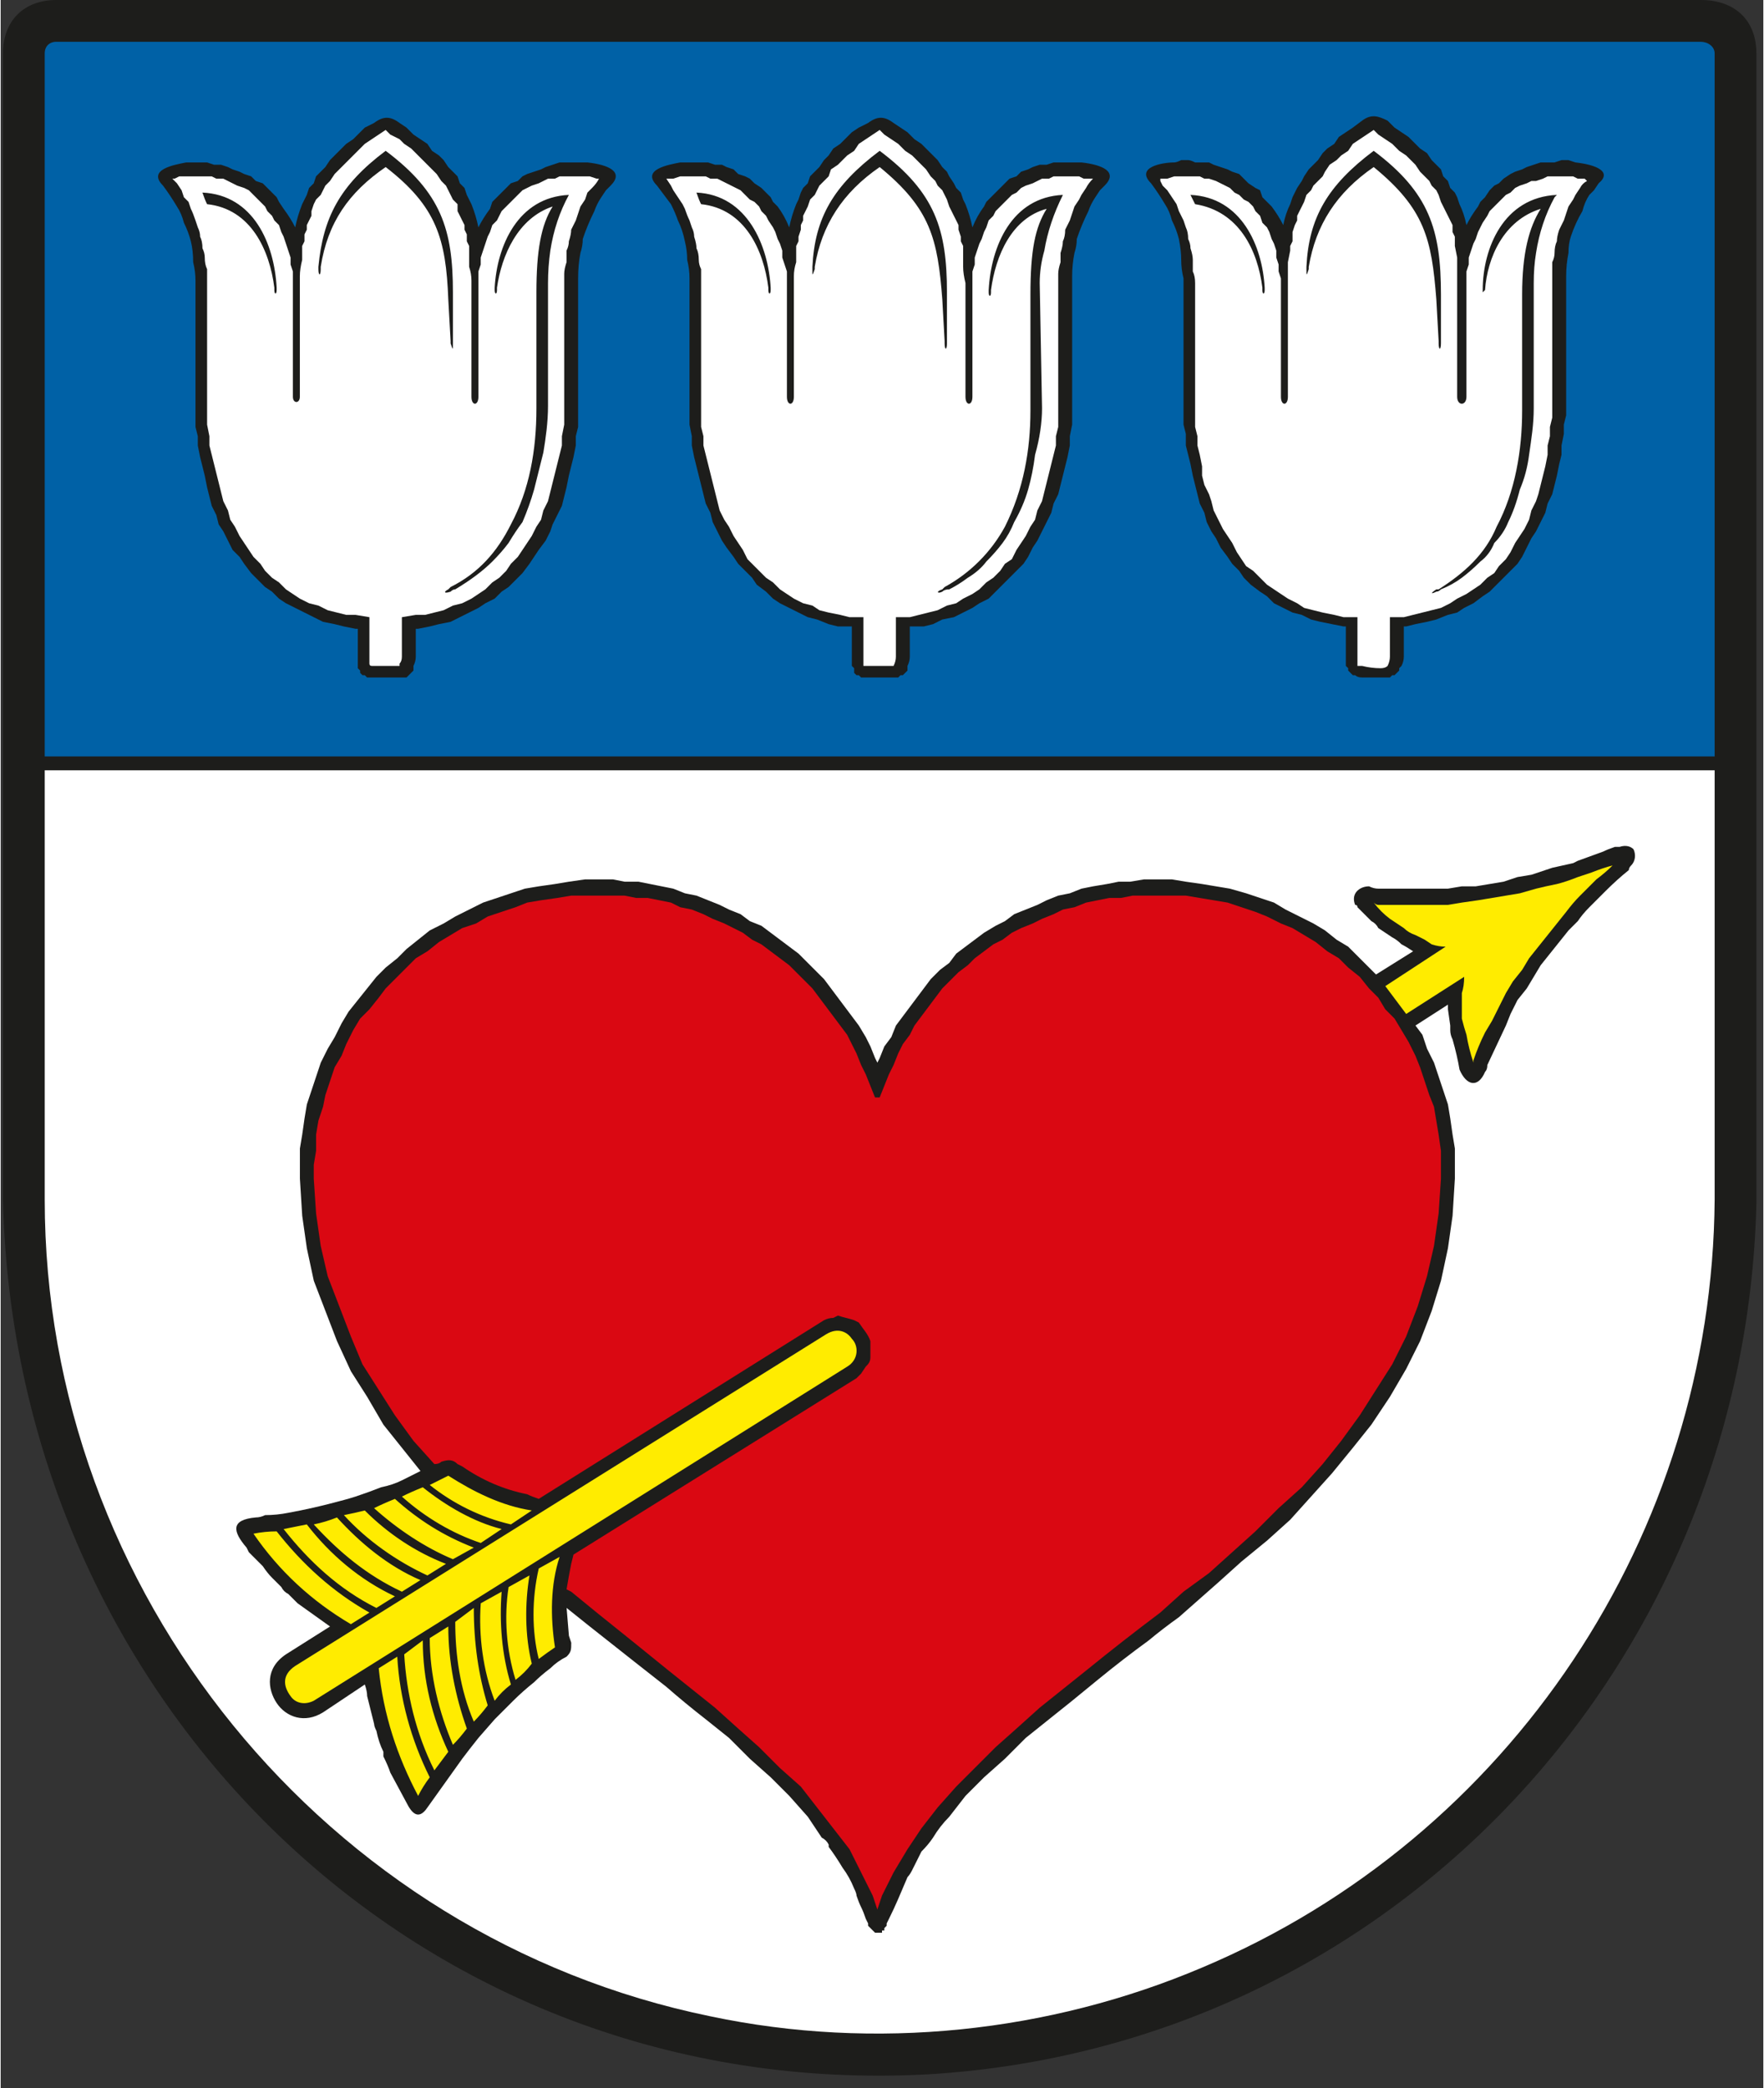 <svg version="1.2" xmlns="http://www.w3.org/2000/svg" viewBox="0 0 76 90" width="300" height="355">
	<rect x="0" y="0" width="76" height="90" fill="#333333" stroke="none"/>
	<title>Liptal-znak-logotyp2-svg</title>
	<style>
		.s0 { fill: #1d1d1b } 
		.s1 { fill: #0061a6 } 
		.s2 { fill: #da0812 } 
		.s3 { fill: #ffffff } 
		.s4 { fill: #ffec00 } 
	</style>
	<path id="Layer" fill-rule="evenodd" class="s0" d="m0.1 2.3c0-1.4 0.9-2.3 2.3-2.3h70.9c1.5 0 2.4 0.9 2.4 2.3v49.6c-0.5 19.9-15.7 36.3-35.7 37.5c-21.9 1.2-39.4-16-39.9-37.7c0 0 0-49.4 0-49.4z" />
	<path id="Layer" fill-rule="evenodd" class="s1" d="m1.9 32.6v-30.3c0-0.3 0.2-0.5 0.5-0.5h70.9c0.3 0 0.6 0.2 0.6 0.5v30.3c0 0-72 0-72 0zm32.4-23.8q-0.2 0.5-0.3 1q-0.2-0.5-0.5-0.9l-0.2-0.2l-0.1-0.2l-0.2-0.2l-0.2-0.2l-0.3-0.2l-0.2-0.2l-0.2-0.1l-0.3-0.1l-0.2-0.2l-0.3-0.1l-0.2-0.1h-0.3l-0.3-0.1h-0.3q-0.1 0-0.3 0q-0.1 0-0.3 0q-0.1 0-0.3 0c-0.5 0.1-1.7 0.3-1 1q0.3 0.4 0.6 0.8q0.2 0.4 0.3 0.7q0.2 0.4 0.3 0.9q0.1 0.4 0.1 0.8q0.1 0.4 0.1 0.8v5v0.5v0.4v0.4l0.1 0.5v0.4l0.1 0.5l0.1 0.4l0.1 0.4l0.1 0.4l0.1 0.4l0.1 0.4l0.2 0.4l0.1 0.4l0.2 0.4l0.2 0.4l0.2 0.3l0.3 0.4l0.2 0.3l0.3 0.3l0.3 0.3l0.2 0.3l0.4 0.3l0.3 0.3l0.3 0.2l0.4 0.2l0.4 0.2l0.4 0.2l0.4 0.1l0.5 0.2l0.4 0.1h0.5h0.1q0 0.8 0 1.5q0 0.1 0 0.2l0.1 0.1v0.2l0.1 0.1h0.1l0.1 0.1q0.1 0 0.3 0q0.5 0 1 0h0.2h0.1l0.1-0.1h0.1l0.1-0.1l0.1-0.1v-0.1v-0.1q0.1-0.2 0.1-0.4v-1.3h0.1h0.5l0.4-0.1l0.4-0.2l0.5-0.1l0.4-0.2l0.4-0.2l0.3-0.2l0.4-0.2l0.3-0.3l0.3-0.3l0.3-0.3l0.3-0.3l0.3-0.3l0.2-0.3l0.2-0.4l0.2-0.3l0.2-0.4l0.2-0.4l0.2-0.4l0.1-0.4l0.2-0.4l0.1-0.4l0.1-0.4l0.1-0.4l0.1-0.4l0.1-0.5v-0.4l0.1-0.5v-0.4v-0.4v-0.5v-4.8q0-0.1 0-0.3q0-0.5 0.1-1q0.1-0.3 0.1-0.6q0.2-0.6 0.5-1.2q0.1-0.3 0.3-0.6l0.2-0.3l0.2-0.2c0.6-0.6-0.1-0.9-1-1h-0.3h-0.3h-0.3h-0.3l-0.3 0.1h-0.3l-0.3 0.1l-0.2 0.1l-0.3 0.1l-0.2 0.2l-0.3 0.1l-0.2 0.2l-0.2 0.2l-0.2 0.2l-0.2 0.2l-0.2 0.2l-0.1 0.2q-0.3 0.4-0.5 0.9q-0.1-0.5-0.3-1l-0.1-0.2l-0.1-0.3l-0.2-0.2l-0.1-0.2l-0.2-0.3l-0.1-0.2l-0.2-0.2l-0.2-0.3l-0.2-0.2l-0.3-0.3l-0.2-0.2l-0.3-0.2l-0.3-0.3l-0.3-0.2l-0.3-0.2c-0.4-0.3-0.7-0.3-1.1 0l-0.4 0.2l-0.3 0.2l-0.3 0.3l-0.2 0.2l-0.3 0.2l-0.2 0.3l-0.2 0.2l-0.2 0.3l-0.2 0.2l-0.2 0.2l-0.1 0.3l-0.2 0.2l-0.1 0.2l-0.1 0.3zm21.3 0q-0.2 0.4-0.3 0.9q-0.2-0.4-0.5-0.8l-0.2-0.2l-0.2-0.2l-0.1-0.3l-0.2-0.1l-0.3-0.2l-0.2-0.2l-0.2-0.2l-0.3-0.1l-0.2-0.1l-0.3-0.1l-0.3-0.1l-0.2-0.1h-0.3h-0.3q-0.2-0.1-0.3-0.1q-0.2 0-0.3 0q-0.2 0.1-0.3 0.1c-0.5 0-1.7 0.2-1 0.9q0.3 0.4 0.6 0.9q0.2 0.3 0.3 0.7q0.2 0.4 0.3 0.8q0.1 0.5 0.1 0.9q0 0.4 0.1 0.8v5v0.4v0.5v0.4l0.1 0.4v0.5l0.1 0.4l0.1 0.4l0.1 0.5l0.1 0.4l0.1 0.4l0.1 0.4l0.2 0.4l0.1 0.4l0.2 0.4l0.2 0.3l0.2 0.4l0.3 0.4l0.2 0.3l0.3 0.3l0.2 0.3l0.3 0.3l0.4 0.3l0.3 0.2l0.3 0.3l0.4 0.2l0.4 0.2l0.4 0.1l0.4 0.2l0.4 0.1l0.5 0.1l0.5 0.1h0.1q0 0.7 0 1.4q0 0.2 0 0.3l0.1 0.1v0.1l0.1 0.1l0.1 0.1h0.1q0.1 0.1 0.3 0.1q0.5 0 1 0h0.2l0.1-0.1h0.1l0.1-0.1l0.1-0.1v-0.1l0.1-0.1q0.1-0.2 0.1-0.4v-1.3h0.1l0.4-0.1l0.5-0.1l0.4-0.1l0.5-0.2l0.4-0.1l0.3-0.2l0.4-0.2l0.4-0.3l0.3-0.2l0.3-0.3l0.3-0.3l0.3-0.3l0.3-0.3l0.2-0.3l0.2-0.4l0.2-0.4l0.2-0.3l0.2-0.4l0.2-0.4l0.1-0.4l0.2-0.4l0.1-0.4l0.1-0.4l0.1-0.5l0.1-0.4v-0.4l0.1-0.5v-0.4l0.1-0.4v-0.5v-0.4v-4.8q0-0.1 0-0.3q0-0.5 0.1-1q0-0.4 0.1-0.7q0.2-0.6 0.5-1.1q0.1-0.4 0.3-0.7l0.2-0.2l0.2-0.3c0.6-0.5-0.1-0.8-1-0.9l-0.3-0.1h-0.3l-0.3 0.1h-0.3h-0.3l-0.3 0.1l-0.3 0.1l-0.2 0.1l-0.3 0.1l-0.2 0.1l-0.3 0.2l-0.2 0.2l-0.2 0.1l-0.2 0.2l-0.2 0.3l-0.2 0.2l-0.1 0.2q-0.3 0.4-0.5 0.8q-0.1-0.5-0.3-0.9l-0.1-0.3l-0.1-0.2l-0.2-0.2l-0.1-0.3l-0.2-0.2l-0.1-0.3l-0.2-0.2l-0.2-0.2l-0.2-0.3l-0.3-0.2l-0.2-0.2l-0.3-0.3l-0.3-0.2l-0.3-0.2l-0.3-0.3c-0.4-0.2-0.7-0.3-1.1 0l-0.4 0.3l-0.3 0.2l-0.3 0.2l-0.2 0.3l-0.3 0.2l-0.2 0.2l-0.2 0.3l-0.2 0.2l-0.2 0.2l-0.2 0.3l-0.1 0.2l-0.2 0.3l-0.1 0.2l-0.1 0.2zm-42.6 0q-0.2 0.5-0.3 1q-0.2-0.4-0.5-0.8l-0.2-0.3l-0.1-0.2l-0.2-0.2l-0.2-0.2l-0.2-0.2l-0.3-0.1l-0.2-0.2l-0.3-0.1l-0.2-0.1l-0.3-0.1l-0.2-0.1l-0.3-0.1h-0.3l-0.3-0.1q-0.1 0-0.3 0q-0.1 0-0.3 0q-0.1 0-0.3 0c-0.5 0.1-1.7 0.3-1 1q0.3 0.4 0.6 0.9q0.2 0.3 0.3 0.7q0.2 0.4 0.3 0.8q0.1 0.4 0.1 0.9q0.1 0.4 0.1 0.8v4.9v0.5v0.4v0.5l0.1 0.4v0.4l0.1 0.5l0.1 0.4l0.1 0.4l0.1 0.5l0.1 0.4l0.1 0.4l0.2 0.4l0.1 0.4l0.2 0.3l0.2 0.4l0.2 0.4l0.3 0.3l0.2 0.3l0.3 0.4l0.3 0.3l0.3 0.3l0.3 0.2l0.3 0.3l0.3 0.2l0.4 0.2l0.4 0.2l0.4 0.2l0.4 0.2l0.5 0.1l0.4 0.1l0.5 0.1h0.1q0 0.7 0 1.4q0 0.1 0 0.3l0.1 0.1v0.1l0.1 0.1h0.1l0.1 0.1q0.2 0 0.3 0q0.5 0 1 0h0.2h0.1h0.1l0.1-0.1l0.1-0.1l0.1-0.1v-0.1v-0.1q0.1-0.2 0.1-0.4v-1.2h0.1l0.5-0.1l0.4-0.1l0.5-0.1l0.4-0.2l0.4-0.2l0.4-0.2l0.3-0.2l0.4-0.2l0.3-0.3l0.3-0.2l0.3-0.3l0.3-0.3l0.3-0.4l0.2-0.3l0.2-0.3l0.3-0.4l0.2-0.4l0.1-0.3l0.2-0.4l0.2-0.4l0.1-0.4l0.1-0.4l0.1-0.5l0.1-0.4l0.1-0.4l0.1-0.5v-0.4l0.1-0.4v-0.5v-0.4v-0.5v-4.7q0-0.2 0-0.3q0-0.6 0.1-1.1q0.1-0.3 0.1-0.6q0.2-0.6 0.5-1.2q0.1-0.3 0.3-0.6l0.2-0.3l0.2-0.2c0.6-0.6-0.1-0.9-1-1h-0.3h-0.3h-0.3h-0.3l-0.3 0.1l-0.3 0.1l-0.2 0.1l-0.3 0.1l-0.3 0.1l-0.2 0.1l-0.2 0.2l-0.3 0.1l-0.2 0.2l-0.2 0.2l-0.2 0.2l-0.2 0.2l-0.1 0.3q-0.3 0.4-0.5 0.8q-0.1-0.5-0.3-1l-0.1-0.2l-0.1-0.2l-0.1-0.3l-0.2-0.2l-0.1-0.3l-0.2-0.2l-0.2-0.2l-0.2-0.3l-0.2-0.2l-0.3-0.2l-0.2-0.3l-0.3-0.2l-0.3-0.2l-0.3-0.3l-0.3-0.2c-0.4-0.3-0.7-0.3-1.1 0l-0.4 0.2l-0.3 0.3l-0.2 0.2l-0.3 0.2l-0.3 0.3l-0.2 0.2l-0.2 0.2l-0.2 0.3l-0.2 0.2l-0.2 0.2l-0.1 0.3l-0.2 0.2l-0.1 0.3l-0.1 0.2z" />
	<path id="Layer" fill-rule="evenodd" class="s2" d="m45.8 39.2l0.5-0.1l0.5-0.2l0.5-0.1l0.5-0.1h0.5l0.5-0.1h0.5h0.5h0.6h0.7l0.6 0.1l0.6 0.1l0.6 0.1l0.6 0.2l0.6 0.2l0.5 0.2l0.6 0.3l0.5 0.2l0.5 0.3l0.5 0.3l0.5 0.4l0.5 0.3l0.4 0.4l0.5 0.4l0.4 0.5l0.4 0.4l0.3 0.5l0.4 0.4l0.3 0.5l0.3 0.5l0.3 0.6l0.2 0.5l0.2 0.6l0.2 0.6l0.2 0.5l0.1 0.6l0.1 0.6l0.1 0.7v0.6v0.6l-0.1 1.5l-0.2 1.4l-0.3 1.3l-0.4 1.3l-0.5 1.3l-0.6 1.2l-0.7 1.1l-0.7 1.1l-0.8 1.1l-0.8 1l-0.9 1l-1 0.9l-1 1l-1 0.9l-1 0.9l-1.1 0.8l-1 0.9q-1.6 1.2-3.2 2.5l-1 0.8l-1 0.8l-1 0.9l-0.9 0.8l-0.9 0.9l-0.8 0.8l-0.8 0.9l-0.7 0.9l-0.6 0.9l-0.6 1l-0.5 1l-0.2 0.6l-0.2-0.6l-0.5-1l-0.5-1l-0.7-0.9l-0.7-0.9l-0.7-0.9l-0.9-0.8l-0.9-0.9l-0.9-0.8l-1-0.9l-1-0.8l-1-0.8q-1.6-1.3-3.1-2.5l-1.1-0.9l-0.2-0.1q0.1-0.6 0.2-1.1l0.1-0.4l12.2-7.6l0.2-0.2l0.2-0.3c0.1-0.1 0.2-0.2 0.2-0.4v-0.3q0-0.2 0-0.4c-0.1-0.3-0.3-0.5-0.5-0.8l-0.2-0.1c-0.3-0.1-0.4-0.1-0.7-0.2l-0.2 0.1q-0.2 0-0.4 0.1l-12.3 7.7q-0.3-0.1-0.5-0.2q-1.5-0.3-2.8-1.2l-0.2-0.1c-0.2-0.2-0.4-0.2-0.7-0.1q-0.1 0.1-0.3 0.1l-0.9-1l-0.8-1.1l-0.7-1.1l-0.7-1.1l-0.5-1.2l-0.5-1.3l-0.5-1.3l-0.3-1.3l-0.2-1.4l-0.1-1.5v-0.6l0.1-0.6v-0.7l0.1-0.6l0.2-0.6l0.1-0.5l0.2-0.6l0.2-0.6l0.3-0.5l0.2-0.5l0.3-0.6l0.3-0.5l0.4-0.4l0.4-0.5l0.3-0.4l0.5-0.5l0.4-0.4l0.4-0.4l0.5-0.3l0.5-0.4l0.5-0.3l0.5-0.3l0.6-0.2l0.5-0.3l0.6-0.2l0.6-0.2l0.5-0.2l0.6-0.1l0.7-0.1l0.6-0.1h0.6h0.6h0.6h0.5l0.5 0.1h0.5l0.5 0.1l0.5 0.1l0.4 0.2l0.5 0.1l0.5 0.2l0.4 0.2l0.5 0.2l0.4 0.2l0.4 0.2l0.4 0.3l0.4 0.2l0.4 0.3l0.4 0.3l0.4 0.3l0.3 0.3l0.4 0.4l0.3 0.3l0.3 0.4l0.3 0.4l0.3 0.4l0.3 0.4l0.3 0.4l0.2 0.4l0.2 0.4l0.2 0.5l0.2 0.4l0.2 0.5l0.2 0.5h0.2l0.2-0.5l0.2-0.5l0.2-0.4l0.2-0.5l0.2-0.4l0.3-0.4l0.2-0.4l0.3-0.4l0.3-0.4l0.3-0.4l0.3-0.4l0.3-0.3l0.4-0.4l0.4-0.3l0.3-0.3l0.4-0.3l0.4-0.3l0.4-0.2l0.4-0.3l0.4-0.2l0.5-0.2l0.4-0.2l0.5-0.2z" />
	<path id="Layer" fill-rule="evenodd" class="s3" d="m73.9 51.7c-0.1 14.4-8.8 27.5-22.1 33.1c-6.6 2.8-14.1 3.6-21.2 2.1c-16.6-3.4-28.7-18.3-28.7-35.2v-18.5h72q0 9.2 0 18.5zm-6.1-14.5l-0.9 0.2l-0.9 0.3l-0.6 0.1l-0.6 0.2l-0.6 0.1l-0.6 0.1h-0.6l-0.6 0.1h-0.6h-0.6h-1.6q-0.1 0-0.2 0q-0.2 0-0.4-0.1c-0.4 0-0.8 0.3-0.6 0.8q0.1 0 0.1 0.1q0.1 0.1 0.2 0.2q0.2 0.2 0.4 0.4q0.2 0.1 0.3 0.3q0.3 0.2 0.6 0.4q0.2 0.1 0.4 0.3q0.2 0.1 0.5 0.3l-1.6 1l-0.3-0.3l-0.4-0.4l-0.5-0.5l-0.5-0.3l-0.5-0.4l-0.5-0.3l-0.6-0.3l-0.6-0.3l-0.5-0.3l-0.6-0.2l-0.6-0.2l-0.7-0.2l-0.6-0.1l-0.6-0.1l-0.7-0.1l-0.6-0.1h-0.7h-0.5l-0.6 0.1h-0.5l-0.5 0.1l-0.6 0.1l-0.5 0.1l-0.5 0.2l-0.5 0.1l-0.5 0.2l-0.4 0.2l-0.5 0.2l-0.5 0.2l-0.4 0.3l-0.4 0.2l-0.5 0.3l-0.4 0.3l-0.4 0.3l-0.4 0.3l-0.3 0.4l-0.4 0.3l-0.4 0.4l-0.3 0.4l-0.3 0.4l-0.3 0.4l-0.3 0.4l-0.3 0.4l-0.2 0.5l-0.3 0.4l-0.2 0.5l-0.1 0.2l-0.1-0.2l-0.2-0.5l-0.2-0.4l-0.3-0.5l-0.3-0.4l-0.3-0.4l-0.3-0.4l-0.3-0.4l-0.3-0.4l-0.4-0.4l-0.3-0.3l-0.4-0.4l-0.4-0.3l-0.4-0.3l-0.4-0.3l-0.4-0.3l-0.5-0.2l-0.4-0.3l-0.5-0.2l-0.4-0.2l-0.5-0.2l-0.5-0.2l-0.5-0.1l-0.5-0.2l-0.5-0.1l-0.5-0.1l-0.5-0.1h-0.6l-0.5-0.1h-0.6h-0.6l-0.7 0.1l-0.6 0.1l-0.7 0.1l-0.6 0.1l-0.6 0.2l-0.6 0.2l-0.6 0.2l-0.6 0.3l-0.6 0.3l-0.5 0.3l-0.6 0.3l-0.5 0.4l-0.5 0.4l-0.4 0.4l-0.5 0.4l-0.4 0.4l-0.4 0.5l-0.4 0.5l-0.4 0.5l-0.3 0.5l-0.3 0.6l-0.3 0.5l-0.3 0.6l-0.2 0.6l-0.2 0.6l-0.2 0.6l-0.1 0.6l-0.1 0.7l-0.1 0.6v0.7v0.6l0.1 1.6l0.2 1.4l0.3 1.4l0.5 1.3l0.5 1.3l0.6 1.3l0.7 1.1l0.7 1.2l0.8 1l0.8 1q-0.4 0.2-0.8 0.4q-0.4 0.2-0.9 0.3q-0.5 0.2-1.1 0.4q-0.3 0.1-0.7 0.2q-1.1 0.3-2.2 0.5q-0.5 0.1-1 0.1q-0.2 0.1-0.4 0.1c-1.1 0.1-1 0.6-0.4 1.3l0.1 0.2q0.3 0.3 0.6 0.6q0.2 0.3 0.4 0.5q0.2 0.2 0.4 0.4q0.1 0.2 0.3 0.3q0.2 0.2 0.4 0.4l1.4 1l-1.9 1.2c-0.9 0.6-0.8 1.5-0.4 2.1c0.4 0.6 1.2 0.9 2 0.4l1.8-1.2q0.1 0.3 0.1 0.5q0.1 0.4 0.2 0.8l0.1 0.4q0 0.1 0.1 0.3q0.1 0.5 0.3 0.9q0 0.1 0 0.2q0.2 0.4 0.3 0.7l0.7 1.3c0.2 0.4 0.5 0.8 0.9 0.2l0.5-0.7l0.5-0.7l0.5-0.7q0.3-0.4 0.7-0.9l0.7-0.8l0.8-0.8q0.4-0.4 0.9-0.8q0.3-0.3 0.7-0.6q0.3-0.3 0.7-0.5c0.2-0.2 0.2-0.3 0.2-0.6l-0.1-0.3l-0.1-1.2l1 0.8l1.9 1.5l1.4 1.1q0.8 0.7 1.7 1.4l1 0.8l0.9 0.9l0.9 0.8l0.8 0.8l0.8 0.9l0.6 0.9q0.2 0.1 0.3 0.3v0.1q0.3 0.4 0.6 0.9q0.3 0.4 0.5 0.9q0.1 0.2 0.1 0.3q0.1 0.3 0.2 0.5q0.1 0.2 0.2 0.5l0.1 0.2v0.1l0.1 0.1l0.1 0.1l0.1 0.1h0.1h0.1h0.1v-0.1h0.1v-0.1l0.1-0.1v-0.1l0.1-0.2c0.3-0.6 0.5-1.1 0.8-1.8q0.1-0.1 0.2-0.3l0.4-0.8q0.3-0.3 0.5-0.6q0.3-0.5 0.7-0.9l0.7-0.9l0.8-0.8l0.9-0.8l0.9-0.9l1-0.8l1-0.8l1.1-0.9q1.1-0.9 2.2-1.7q0.6-0.5 1.3-1q0.8-0.7 1.7-1.5l1-0.9l1.1-0.9l1-0.9l0.9-1l0.9-1l0.9-1.1l0.8-1l0.8-1.2l0.7-1.2l0.6-1.2l0.5-1.3l0.4-1.3l0.3-1.4l0.2-1.4l0.1-1.6v-0.6v-0.7l-0.1-0.6l-0.1-0.7l-0.1-0.6l-0.2-0.6l-0.2-0.6l-0.2-0.6l-0.3-0.6l-0.2-0.6l-0.3-0.4l1.4-0.9v0.2l0.1 0.7v0.2q0 0.2 0.1 0.4q0.2 0.7 0.3 1.3q0 0 0 0c0.3 0.7 0.8 0.8 1.1 0.1q0.1-0.1 0.1-0.3l0.8-1.7l0.2-0.5l0.3-0.6l0.4-0.5l0.3-0.5l0.3-0.5l0.4-0.5l0.4-0.5l0.4-0.5q0.2-0.2 0.4-0.4q0.2-0.3 0.5-0.6q0.4-0.4 0.7-0.7q0.5-0.5 1-0.9q0-0.1 0.1-0.2c0.2-0.2 0.2-0.5 0.1-0.7c-0.1-0.1-0.3-0.2-0.6-0.1q-0.1 0-0.2 0q-0.3 0.1-0.5 0.2l-1.1 0.4zm-53.7-10.9l-0.4-0.2l-0.4-0.1l-0.4-0.2l-0.3-0.2l-0.3-0.2l-0.3-0.3l-0.3-0.2l-0.3-0.3l-0.2-0.3l-0.3-0.3l-0.2-0.3l-0.2-0.3l-0.2-0.3l-0.2-0.4l-0.2-0.3l-0.1-0.4l-0.2-0.4l-0.1-0.4l-0.1-0.4l-0.1-0.4l-0.1-0.4l-0.1-0.4l-0.1-0.4v-0.4l-0.1-0.5v-0.4v-0.4v-0.4v-5q0-0.2 0-0.5q-0.1-0.2-0.1-0.5q0-0.2-0.1-0.4q0-0.3-0.1-0.5q0-0.2-0.1-0.4l-0.1-0.3q-0.1-0.3-0.2-0.5l-0.1-0.3l-0.2-0.2l-0.1-0.3l-0.2-0.3l-0.2-0.2h0.1l0.2-0.1h0.3h0.3h0.3h0.2h0.3l0.2 0.1h0.3l0.2 0.1l0.2 0.1l0.2 0.1l0.3 0.1l0.2 0.1l0.2 0.2l0.1 0.1l0.2 0.2l0.2 0.2l0.1 0.2l0.2 0.2l0.1 0.2l0.2 0.2l0.1 0.3l0.1 0.2l0.1 0.3l0.1 0.3l0.1 0.3v0.3l0.1 0.3v0.3v0.3v0.3v4.5c0 0.3 0.3 0.3 0.3 0v-4.7v-0.5q0-0.3 0.1-0.7v-0.4v-0.2l0.1-0.2v-0.3l0.1-0.2v-0.2l0.1-0.2l0.1-0.2v-0.2l0.1-0.3l0.1-0.2l0.2-0.2l0.1-0.2l0.1-0.2l0.2-0.2l0.2-0.3l0.2-0.2l0.2-0.2l0.2-0.2l0.2-0.2l0.3-0.3l0.2-0.2l0.3-0.2l0.3-0.2l0.3-0.2l0.2 0.2l0.4 0.2l0.2 0.2l0.3 0.2l0.3 0.3l0.2 0.2l0.2 0.2l0.2 0.2l0.2 0.2l0.2 0.3l0.2 0.2l0.1 0.2l0.1 0.2l0.1 0.2l0.2 0.2v0.3l0.1 0.2l0.1 0.2l0.1 0.2v0.2l0.1 0.2v0.3l0.1 0.2v0.4v0.5q0.1 0.3 0.1 0.6v0.5v4.5c0 0.4 0.3 0.4 0.3 0v-4.5v-0.3v-0.3v-0.3l0.1-0.3v-0.3l0.1-0.3l0.1-0.3l0.1-0.3l0.1-0.2l0.1-0.3l0.2-0.2l0.1-0.2l0.1-0.2l0.2-0.2l0.2-0.2l0.2-0.2l0.1-0.1l0.2-0.2l0.2-0.1l0.2-0.1l0.3-0.1l0.2-0.1l0.2-0.1h0.3l0.2-0.1h0.3h0.2h0.3h0.3h0.2l0.3 0.1h0.1q-0.1 0.2-0.3 0.4l-0.2 0.2l-0.1 0.3l-0.2 0.3l-0.1 0.3l-0.1 0.3q-0.1 0.2-0.2 0.4q0 0.2-0.1 0.5q0 0.2-0.1 0.4q0 0.3 0 0.5q-0.1 0.3-0.1 0.5q0 0.2 0 0.5v4.8v0.4v0.4v0.4l-0.1 0.5v0.4l-0.1 0.4l-0.1 0.4l-0.1 0.4l-0.1 0.4l-0.1 0.4l-0.1 0.4l-0.2 0.4l-0.1 0.4l-0.2 0.3l-0.2 0.4l-0.2 0.3l-0.2 0.3l-0.2 0.3l-0.3 0.3l-0.2 0.3l-0.3 0.3l-0.3 0.2l-0.3 0.3l-0.3 0.2l-0.3 0.2l-0.4 0.2l-0.4 0.1l-0.4 0.2l-0.4 0.1l-0.4 0.1h-0.4l-0.6 0.1v1.7q0 0.2-0.1 0.3q0 0.1 0 0.1q-0.1 0-0.3 0q-0.4 0-0.8 0q-0.1 0-0.1 0q-0.1 0-0.1-0.1q0-0.2 0-0.4v-1.6l-0.6-0.1h-0.4l-0.4-0.1zm-0.3-14.7v-0.1c0.3-1.9 1.2-3.2 2.8-4.3c2.2 1.7 2.6 3.1 2.7 5.7l0.1 1.8v0.1c0.1 0.3 0.1 0.3 0.1 0v-2.2c0-2.7-0.5-4.3-2.9-6.1c-2 1.5-2.7 2.9-2.9 5v0.1c0 0.3 0.1 0.3 0.1 0zm-4.9-2.8c1.9 0.2 2.7 2 2.9 3.6v0.1c0 0.2 0.1 0.2 0.1 0v-0.1c-0.1-1.9-1-4-3.2-4.1q0.1 0.3 0.2 0.5zm26.4 17.5l-0.3-0.2l-0.4-0.1l-0.4-0.2l-0.3-0.2l-0.3-0.2l-0.3-0.3l-0.3-0.2l-0.3-0.3l-0.3-0.3l-0.2-0.2l-0.2-0.4l-0.2-0.3l-0.2-0.3l-0.2-0.4l-0.2-0.3l-0.2-0.4l-0.1-0.4l-0.1-0.4l-0.1-0.4l-0.1-0.4l-0.1-0.4l-0.1-0.4l-0.1-0.4v-0.4l-0.1-0.4v-0.5v-0.4v-0.4v-5q0-0.2 0-0.5q-0.1-0.2-0.1-0.4q0-0.3-0.1-0.5q0-0.2-0.1-0.5q0-0.2-0.1-0.4l-0.1-0.3q-0.1-0.2-0.2-0.5l-0.1-0.2l-0.2-0.3l-0.2-0.3l-0.1-0.2l-0.2-0.3h0.1h0.2l0.3-0.1h0.3h0.3h0.2h0.3l0.2 0.1h0.3l0.2 0.1l0.2 0.1l0.2 0.1l0.2 0.1l0.2 0.1l0.2 0.2l0.2 0.2l0.2 0.1l0.2 0.2l0.1 0.2l0.2 0.2l0.1 0.2l0.2 0.3l0.1 0.2l0.1 0.3l0.1 0.2l0.1 0.3v0.3l0.1 0.3l0.1 0.3v0.3v0.3v0.3v4.5c0 0.4 0.3 0.4 0.3 0v-4.7v-0.5q0-0.3 0.1-0.6v-0.5v-0.2l0.1-0.2v-0.2l0.1-0.3v-0.2l0.1-0.2v-0.2l0.1-0.2l0.1-0.2l0.1-0.3l0.2-0.2l0.1-0.2l0.1-0.2l0.2-0.2l0.2-0.2l0.1-0.3l0.3-0.2l0.2-0.2l0.2-0.2l0.3-0.2l0.2-0.3l0.3-0.2l0.3-0.2l0.3-0.2l0.2 0.2l0.3 0.2l0.3 0.2l0.3 0.3l0.3 0.2l0.2 0.2l0.2 0.2l0.2 0.2l0.2 0.3l0.2 0.2l0.1 0.2l0.2 0.2l0.1 0.2l0.1 0.2l0.1 0.3l0.1 0.2l0.1 0.2l0.1 0.2l0.1 0.2v0.2l0.1 0.3v0.2l0.1 0.2v0.4v0.5q0 0.3 0.1 0.7v0.4v4.5c0 0.4 0.3 0.4 0.3 0v-4.5v-0.3v-0.3v-0.3l0.1-0.3v-0.3l0.1-0.3l0.1-0.3l0.1-0.2l0.1-0.3l0.1-0.2l0.1-0.3l0.2-0.2l0.1-0.2l0.2-0.2l0.2-0.2l0.1-0.1l0.2-0.2l0.2-0.1l0.2-0.2l0.2-0.1l0.3-0.1l0.2-0.1l0.2-0.1h0.3l0.2-0.1h0.3h0.2h0.3h0.3l0.2 0.1h0.3h0.1q-0.2 0.2-0.3 0.4l-0.2 0.3l-0.1 0.2l-0.2 0.3l-0.1 0.3l-0.1 0.3q-0.1 0.2-0.2 0.4q0 0.3-0.1 0.5q0 0.2-0.1 0.5q0 0.2 0 0.4q-0.1 0.3-0.1 0.5q0 0.3 0 0.5v4.8v0.4v0.4v0.5l-0.1 0.4v0.4l-0.1 0.4l-0.1 0.4l-0.1 0.4l-0.1 0.4l-0.1 0.4l-0.1 0.4l-0.2 0.4l-0.1 0.4l-0.2 0.3l-0.2 0.4l-0.2 0.3l-0.2 0.3l-0.2 0.4l-0.3 0.2l-0.2 0.3l-0.3 0.3l-0.3 0.2l-0.3 0.3l-0.3 0.2l-0.4 0.2l-0.3 0.2l-0.4 0.1l-0.4 0.2l-0.4 0.1l-0.4 0.1l-0.4 0.1h-0.6v1.7q0 0.2-0.1 0.4q0 0 0 0q-0.1 0-0.3 0q-0.4 0-0.8 0q-0.1 0-0.2 0q0 0 0-0.1q0-0.2 0-0.4v-1.6h-0.6l-0.4-0.1l-0.5-0.1zm-0.2-14.7v-0.1c0.3-1.8 1.2-3.2 2.8-4.3c2.2 1.8 2.5 3.1 2.7 5.7l0.1 1.8v0.1c0 0.3 0.1 0.3 0.1 0v-2.2c0-2.7-0.5-4.3-2.9-6.1c-2 1.5-2.8 2.9-2.9 5v0.1c0 0.3 0 0.3 0.1 0zm-4.9-2.8c1.9 0.2 2.7 2 2.9 3.6v0.1c0 0.2 0.1 0.2 0.1 0v-0.1c-0.1-1.8-1-4-3.2-4.1q0.1 0.3 0.2 0.5zm26.4 17.5l-0.4-0.1l-0.3-0.2l-0.4-0.2l-0.3-0.2l-0.3-0.2l-0.3-0.2l-0.3-0.3l-0.3-0.3l-0.3-0.2l-0.2-0.3l-0.2-0.3l-0.2-0.4l-0.2-0.3l-0.2-0.3l-0.2-0.4l-0.2-0.4l-0.1-0.4l-0.1-0.3l-0.2-0.4l-0.1-0.4v-0.4l-0.1-0.5l-0.1-0.4v-0.4l-0.1-0.4v-0.4v-0.5v-0.4v-4.9q0-0.3-0.1-0.5q0-0.3 0-0.5q0-0.2-0.1-0.5q0-0.2-0.1-0.4q0-0.3-0.1-0.5l-0.1-0.3q-0.1-0.2-0.2-0.4l-0.1-0.3l-0.2-0.3l-0.2-0.3l-0.2-0.2l-0.1-0.2v-0.1h0.3l0.3-0.1h0.3h0.2h0.3h0.3l0.2 0.1h0.2l0.3 0.1l0.2 0.1l0.2 0.1l0.2 0.1l0.2 0.2l0.2 0.1l0.2 0.2l0.2 0.1l0.2 0.2l0.1 0.2l0.2 0.2l0.1 0.3l0.2 0.2l0.1 0.2l0.1 0.3l0.1 0.2l0.1 0.3v0.3l0.1 0.3v0.3l0.1 0.3v0.3v0.3v4.5c0 0.4 0.3 0.4 0.3 0v-4.7v-0.4q0-0.4 0-0.7l0.1-0.5v-0.2l0.1-0.2v-0.2v-0.2l0.1-0.3l0.1-0.2v-0.2l0.1-0.2l0.1-0.2l0.1-0.2l0.1-0.3l0.2-0.2l0.1-0.2l0.2-0.2l0.2-0.2l0.1-0.2l0.2-0.3l0.3-0.2l0.2-0.2l0.3-0.2l0.2-0.3l0.3-0.2l0.3-0.2l0.3-0.2l0.2 0.2l0.3 0.2l0.3 0.2l0.3 0.3l0.3 0.2l0.2 0.2l0.2 0.2l0.2 0.3l0.2 0.2l0.2 0.2l0.1 0.2l0.2 0.2l0.1 0.2l0.1 0.3l0.1 0.2l0.1 0.2l0.1 0.2l0.1 0.2l0.1 0.2v0.3l0.1 0.2v0.2v0.2l0.1 0.5v0.4q0 0.3 0 0.7v0.4v4.5c0 0.4 0.4 0.4 0.4 0v-4.5v-0.3v-0.3v-0.3l0.1-0.3v-0.3l0.1-0.3l0.1-0.3l0.1-0.2l0.1-0.3l0.1-0.2l0.1-0.2l0.2-0.3l0.1-0.2l0.2-0.2l0.2-0.2l0.1-0.1l0.2-0.2l0.2-0.1l0.2-0.2l0.2-0.1l0.3-0.1l0.2-0.1h0.2l0.3-0.1l0.2-0.1h0.3h0.2h0.3h0.3l0.2 0.1h0.3l0.1 0.1q-0.2 0.1-0.3 0.3l-0.2 0.3l-0.1 0.2l-0.2 0.3l-0.1 0.3l-0.1 0.3q-0.1 0.2-0.2 0.4q-0.1 0.3-0.1 0.5q-0.1 0.2-0.1 0.5q0 0.2-0.1 0.4q0 0.3 0 0.5q0 0.3 0 0.5v4.8v0.4v0.5l-0.1 0.4v0.4l-0.1 0.4v0.4l-0.1 0.5l-0.1 0.4l-0.1 0.4l-0.1 0.4l-0.1 0.3l-0.2 0.4l-0.1 0.4l-0.2 0.4l-0.2 0.3l-0.2 0.3l-0.2 0.4l-0.2 0.3l-0.3 0.3l-0.2 0.3l-0.3 0.2l-0.3 0.3l-0.3 0.2l-0.3 0.2l-0.4 0.2l-0.3 0.2l-0.4 0.2l-0.4 0.1l-0.4 0.1l-0.4 0.1l-0.4 0.1h-0.6v1.7q0 0.2-0.1 0.4q0 0 0 0q-0.1 0.1-0.3 0.1q-0.4 0-0.8-0.1q-0.1 0-0.2 0q0 0 0 0q0-0.2 0-0.4v-1.7h-0.6l-0.4-0.1l-0.5-0.1zm-0.2-14.7v-0.1c0.3-1.8 1.2-3.2 2.8-4.3c2.2 1.8 2.5 3.1 2.7 5.7l0.1 1.8v0.1c0 0.3 0.1 0.3 0.1 0v-2.1c0-2.8-0.5-4.4-2.9-6.2c-2 1.5-2.8 2.9-2.9 5v0.1c0 0.3 0 0.3 0.1 0zm-4.9-2.8c1.9 0.3 2.7 2 2.9 3.6v0.1c0 0.2 0.1 0.2 0.1 0v-0.1c-0.1-1.8-1-3.9-3.2-4q0.1 0.2 0.2 0.4zm-27-0.4c-2.2 0.1-3.1 2.2-3.2 4v0.1c0 0.2 0.1 0.2 0.1 0v-0.1c0.2-1.4 0.9-3 2.4-3.5c-0.5 0.8-0.7 1.9-0.7 3.7v5c0 1.8-0.3 3.5-1.1 5c-0.6 1.2-1.4 2.1-2.6 2.7l-0.1 0.1c-0.2 0.1-0.2 0.2 0.1 0.1q0.1-0.1 0.2-0.1q0.5-0.3 0.9-0.6q0.4-0.3 0.7-0.6q0.4-0.4 0.7-0.8q0.3-0.5 0.6-0.9q0.3-0.7 0.5-1.4q0.2-0.8 0.4-1.6c0.1-0.6 0.2-1.3 0.2-2v-5.3q0-0.7 0.1-1.4q0.2-1.3 0.8-2.4zm21.3 0c-2.2 0.1-3.1 2.2-3.2 4.1v0.1c0 0.2 0.1 0.2 0.1 0v-0.1c0.2-1.5 0.9-3.1 2.4-3.5c-0.5 0.8-0.7 1.8-0.7 3.7v5c0 1.7-0.3 3.4-1.1 5c-0.6 1.1-1.5 2-2.6 2.6l-0.1 0.1c-0.3 0.1-0.2 0.2 0 0.1q0.1-0.1 0.3-0.1q0.4-0.2 0.8-0.5q0.5-0.3 0.8-0.7q0.4-0.4 0.7-0.8q0.3-0.4 0.5-0.9q0.4-0.7 0.6-1.4q0.2-0.7 0.3-1.5c0.2-0.7 0.3-1.4 0.3-2l-0.1-5.4q0-0.7 0.2-1.4q0.2-1.2 0.8-2.4zm21.3 0c-2.3 0.1-3.2 2.3-3.2 4.1v0.1c0 0.2 0 0.2 0 0l0.1-0.1c0.1-1.4 0.8-3 2.4-3.5c-0.5 0.8-0.8 1.9-0.8 3.7v5c0 1.7-0.3 3.5-1.1 5c-0.5 1.2-1.4 2-2.5 2.7h-0.1c-0.3 0.2-0.2 0.2 0 0.1q0.1 0 0.2-0.1q0.5-0.2 0.9-0.5q0.4-0.3 0.8-0.7q0.4-0.3 0.6-0.8q0.4-0.4 0.6-0.9q0.3-0.6 0.5-1.4q0.3-0.7 0.4-1.5c0.1-0.7 0.2-1.3 0.2-2v-5.4q0-0.7 0.1-1.3q0.2-1.3 0.8-2.4z" />
	<path id="Layer" fill-rule="evenodd" class="s4" d="m13.5 73.3c-0.4 0.2-0.8 0.1-1-0.2c-0.3-0.4-0.4-0.9 0.2-1.3l22.9-14.3c0.5-0.3 0.9-0.1 1.1 0.2c0.3 0.3 0.3 0.9-0.2 1.2zm5.8-9.7c1.1 0.7 2.3 1.3 3.6 1.5l-0.9 0.6c-1.3-0.3-2.5-0.9-3.5-1.7q0.4-0.2 0.8-0.4zm-2.3 1c1 0.9 2.1 1.6 3.4 2.1l-0.9 0.5c-1.2-0.5-2.4-1.3-3.4-2.2q0.4-0.2 0.9-0.4zm-2.5 0.8c1 1.1 2.2 2.1 3.6 2.7l-0.8 0.5c-1.5-0.7-2.7-1.7-3.8-2.9q0.5-0.1 1-0.3zm-3.6 0.7q0.5-0.1 1-0.1c1.1 1.4 2.4 2.6 4 3.5l-0.8 0.5c-1.7-1-3.1-2.3-4.2-3.9zm1.3-0.2q0.5-0.1 1-0.2c1 1.3 2.3 2.4 3.8 3.1l-0.8 0.5c-1.6-0.8-2.9-2-4-3.4zm2.6-0.6q0.5-0.1 0.9-0.2c1 1 2.2 1.8 3.5 2.3l-0.8 0.5c-1.3-0.6-2.6-1.5-3.6-2.6zm6.8 0.6l-0.9 0.6c-1.2-0.4-2.4-1.1-3.4-2q0.4-0.2 0.9-0.4c1 0.8 2.2 1.5 3.4 1.8zm1.6 5.6c-0.3-1.2-0.3-2.6 0-3.9l0.9-0.5c-0.4 1.2-0.4 2.6-0.2 3.9q-0.3 0.2-0.7 0.5zm-1.9 1.8c-0.5-1.3-0.7-2.8-0.6-4.2l0.9-0.5c-0.1 1.3 0 2.7 0.4 4q-0.4 0.3-0.7 0.7zm-1.8 1.9c-0.6-1.4-1-3-1-4.6l0.8-0.5c0 1.5 0.3 3 0.8 4.4q-0.3 0.4-0.6 0.7zm-3.2-3.3l0.8-0.5c0.1 1.8 0.6 3.6 1.4 5.2q-0.3 0.4-0.5 0.8c-0.9-1.7-1.5-3.5-1.7-5.5zm1.1-0.6l0.8-0.6c0 1.7 0.4 3.3 1.1 4.8q-0.3 0.4-0.6 0.8c-0.8-1.6-1.2-3.3-1.3-5zm2.2-1.4l0.8-0.6c0 1.5 0.2 2.9 0.6 4.2q-0.3 0.4-0.6 0.7c-0.6-1.4-0.8-2.9-0.8-4.3zm3.3 1.8q-0.3 0.4-0.7 0.7c-0.4-1.3-0.5-2.7-0.3-4l0.9-0.5c-0.2 1.2-0.2 2.6 0.1 3.8zm38.9-32.7h0.6l0.6-0.1l0.7-0.1l0.6-0.1l0.6-0.1l0.6-0.1l0.7-0.2q0.4-0.1 0.9-0.2q0.4-0.1 0.9-0.3l0.6-0.2q0.5-0.2 0.9-0.3q-0.3 0.3-0.7 0.6q-0.3 0.3-0.7 0.7q-0.3 0.3-0.6 0.7l-0.4 0.5l-0.4 0.5l-0.4 0.5l-0.4 0.5l-0.3 0.5l-0.4 0.5l-0.3 0.5l-0.3 0.6l-0.3 0.6l-0.3 0.5q-0.3 0.6-0.5 1.2v0.1q-0.2-0.6-0.3-1.2q-0.1-0.3-0.2-0.7q0-0.2 0-0.5q0-0.2 0-0.3q0-0.2 0-0.3q0.1-0.3 0.1-0.7l-2.5 1.6l-0.9-1.2l2.6-1.7q-0.3 0-0.6-0.1l-0.3-0.2q-0.2-0.1-0.4-0.2q-0.3-0.1-0.5-0.3q-0.3-0.2-0.6-0.4q-0.4-0.3-0.7-0.7q0.1 0.1 0.2 0.1h0.1q0.6 0 1.3 0h0.7z" />
</svg>